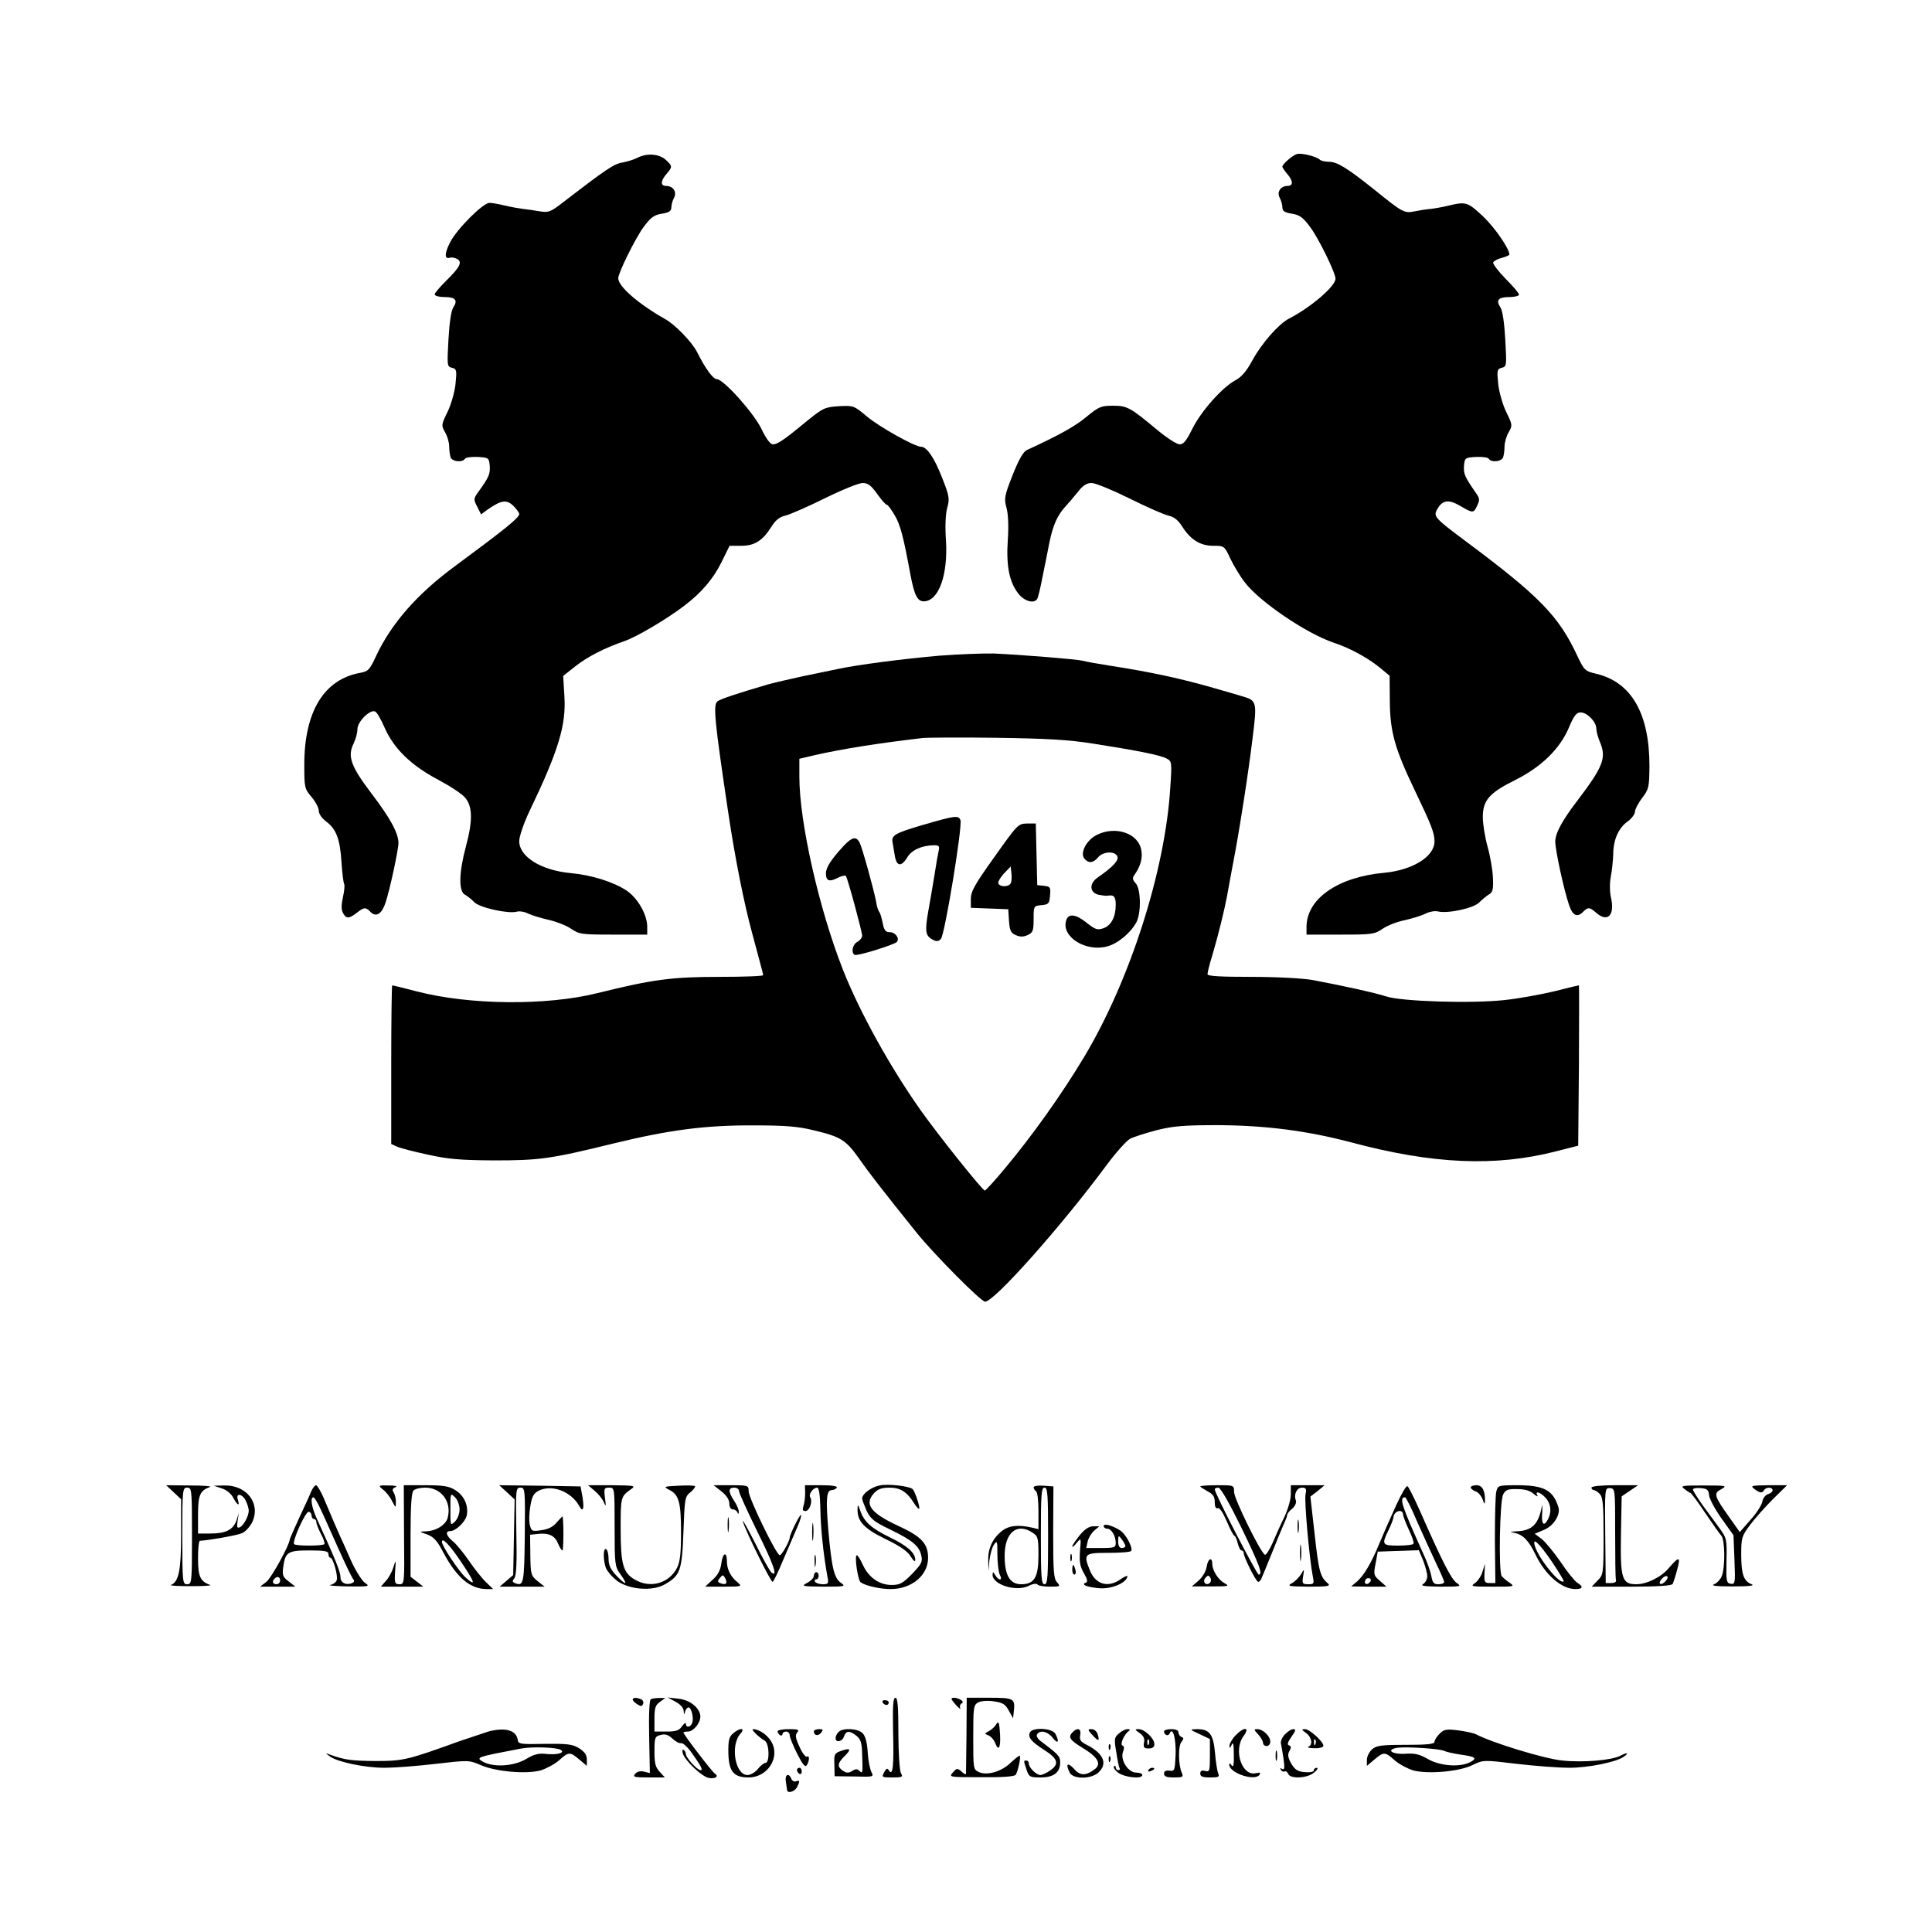 <?xml version="1.0" standalone="no"?>
<!DOCTYPE svg PUBLIC "-//W3C//DTD SVG 20010904//EN"
 "http://www.w3.org/TR/2001/REC-SVG-20010904/DTD/svg10.dtd">
<svg version="1.0" xmlns="http://www.w3.org/2000/svg"
 width="100%" height="100%" viewBox="0 0 800 800"
 preserveAspectRatio="xMidYMid meet">

<g transform="translate(0,800) scale(0.1,-0.1)"
fill="#000000" stroke="none">
<path d="M5370 7362 c-18 -5 -60 -42 -60 -52 0 -4 9 -17 20 -30 25 -29 26 -50
1 -50 -28 0 -45 -25 -32 -49 6 -11 11 -29 11 -39 0 -16 9 -22 40 -27 32 -5 46
-16 75 -55 36 -48 105 -190 105 -214 0 -31 -101 -118 -192 -165 -43 -22 -113
-102 -151 -171 -25 -47 -46 -71 -72 -85 -54 -29 -142 -128 -178 -201 -24 -48
-36 -64 -52 -64 -12 0 -52 26 -91 58 -114 95 -126 102 -186 102 -48 0 -58 -4
-108 -45 -46 -39 -114 -77 -247 -138 -16 -7 -34 -39 -60 -104 -34 -87 -36 -97
-25 -137 7 -26 9 -78 5 -133 -7 -105 6 -172 43 -220 25 -33 66 -44 79 -23 3 5
13 44 21 87 9 43 22 108 29 145 15 73 33 114 67 151 13 14 36 41 52 61 20 26
36 36 56 36 16 0 86 -29 157 -64 70 -35 143 -67 161 -71 23 -5 40 -18 57 -45
35 -55 75 -80 129 -80 45 0 46 0 71 -54 14 -29 41 -74 60 -98 60 -79 254 -211
367 -249 72 -24 147 -66 197 -108 l35 -29 1 -108 c1 -124 21 -195 102 -364 70
-146 83 -179 83 -214 0 -63 -91 -119 -208 -130 -191 -17 -321 -107 -322 -223
l0 -33 140 0 c131 0 141 1 175 24 20 14 62 30 93 36 31 7 70 19 85 27 16 8 38
12 51 9 40 -10 148 13 171 37 12 12 30 27 40 33 16 9 19 21 17 68 -1 32 -11
90 -22 129 -11 39 -20 95 -20 124 0 69 27 100 134 153 108 54 185 129 222 216
21 51 32 64 49 64 27 0 65 -39 65 -67 0 -11 7 -38 16 -58 26 -64 12 -100 -95
-241 -62 -81 -91 -134 -91 -169 0 -35 36 -201 57 -262 15 -45 34 -54 59 -28
20 20 26 19 54 -5 47 -41 77 -10 61 62 -6 26 -6 61 -1 88 5 25 9 66 10 91 0
61 21 109 59 137 17 12 31 31 31 41 0 9 13 35 30 57 28 37 29 45 30 132 0 217
-74 347 -220 382 -47 11 -50 14 -79 75 -77 165 -157 247 -466 477 -122 91
-130 100 -115 127 21 40 47 45 95 17 54 -32 57 -32 72 1 11 23 10 30 -5 51
-46 66 -52 79 -50 112 3 34 4 35 50 38 26 1 50 -2 53 -8 10 -16 52 -12 59 6 3
9 6 29 6 46 0 16 8 43 17 58 16 28 16 31 -9 82 -15 30 -30 82 -34 116 -6 59
-5 64 14 69 21 5 21 9 15 117 -4 70 -11 119 -20 133 -20 30 -9 43 38 43 21 0
39 5 39 10 0 6 -25 35 -56 66 -30 31 -53 61 -51 67 2 6 18 15 35 19 18 5 32
11 32 14 0 24 -59 110 -108 157 -64 60 -71 63 -142 46 -25 -6 -58 -12 -75 -14
-16 -1 -47 -6 -67 -10 -43 -9 -50 -5 -165 88 -114 91 -156 117 -189 117 -17 0
-34 4 -39 9 -14 13 -77 29 -95 23z"/>
<path d="M2640 7347 c-15 -8 -42 -16 -63 -20 -34 -5 -69 -29 -242 -162 -55
-43 -63 -46 -100 -40 -22 4 -53 8 -70 10 -16 2 -50 8 -75 14 -25 6 -53 11 -63
11 -27 0 -135 -108 -163 -163 -24 -46 -24 -72 -1 -64 7 2 20 0 29 -5 24 -12
13 -34 -44 -90 -26 -26 -48 -51 -48 -57 0 -6 18 -11 39 -11 47 0 58 -13 38
-43 -9 -14 -16 -63 -20 -133 -6 -108 -6 -112 15 -117 19 -5 20 -10 14 -69 -4
-34 -19 -86 -34 -116 -25 -51 -25 -54 -9 -82 9 -15 17 -42 17 -58 0 -17 3 -37
6 -46 7 -18 49 -22 59 -6 3 6 27 9 53 8 46 -3 47 -4 50 -38 2 -33 -3 -46 -51
-112 -16 -23 -16 -27 -1 -56 l16 -32 27 20 c56 39 79 43 107 15 13 -13 24 -28
24 -33 0 -16 -56 -61 -267 -217 -155 -114 -262 -236 -325 -370 -27 -58 -33
-65 -66 -71 -151 -27 -232 -161 -232 -381 0 -94 1 -99 30 -133 16 -19 30 -45
30 -57 0 -13 13 -32 31 -45 41 -31 57 -71 63 -168 3 -45 8 -85 11 -90 3 -5 1
-29 -5 -55 -7 -32 -7 -52 0 -65 13 -25 25 -25 57 0 31 24 37 25 58 3 23 -22
46 -7 61 38 18 53 54 221 54 249 -1 41 -33 101 -113 206 -84 111 -99 152 -73
205 9 18 16 44 16 60 0 30 51 82 73 73 7 -2 25 -33 40 -68 38 -86 109 -155
220 -214 49 -26 100 -59 113 -75 31 -37 32 -95 3 -203 -29 -108 -30 -183 -5
-198 11 -6 29 -20 40 -32 23 -23 143 -49 176 -39 11 3 32 0 47 -8 15 -7 54
-19 85 -26 31 -7 73 -23 93 -37 34 -23 44 -24 175 -24 l140 0 0 33 c0 49 -39
118 -85 149 -54 36 -145 65 -235 73 -121 12 -210 68 -210 132 0 19 18 72 41
121 122 254 154 360 146 480 l-5 83 49 39 c52 41 123 77 201 104 50 16 182 94
253 149 71 54 119 111 153 180 l33 67 48 0 c56 0 89 21 126 80 17 27 34 40 57
45 18 4 91 36 162 71 71 35 142 64 158 64 22 0 35 -10 60 -45 18 -25 35 -45
40 -45 4 0 19 -20 33 -44 23 -40 35 -83 65 -246 16 -85 29 -110 55 -110 62 0
101 110 92 253 -4 55 -2 107 5 133 11 39 9 50 -21 126 -32 82 -63 128 -87 128
-26 0 -172 82 -224 125 -54 46 -56 46 -117 43 -58 -4 -65 -7 -135 -64 -93 -77
-119 -94 -138 -94 -10 0 -28 24 -46 62 -31 66 -158 208 -186 208 -15 0 -47 43
-82 113 -22 42 -91 114 -134 137 -109 62 -192 134 -192 168 0 22 71 166 105
212 29 39 43 50 75 55 31 5 40 11 40 27 0 10 5 28 11 39 13 24 -4 49 -32 49
-25 0 -24 21 1 50 25 29 25 32 -3 58 -27 25 -78 29 -117 9z"/>
<path d="M3890 5285 c-150 -13 -342 -38 -420 -55 -25 -5 -90 -19 -145 -30 -55
-12 -120 -27 -145 -34 -126 -37 -196 -60 -209 -70 -19 -14 -12 -81 43 -451 30
-202 67 -386 101 -511 9 -32 22 -83 30 -112 8 -29 15 -56 15 -60 0 -4 -82 -7
-183 -7 -196 0 -276 -11 -502 -67 -212 -53 -531 -50 -750 7 -53 14 -99 25
-101 25 -2 0 -4 -148 -4 -328 l0 -329 24 -11 c13 -6 71 -21 127 -33 85 -19
135 -23 274 -24 189 0 234 6 495 70 230 56 379 76 581 75 129 0 182 -4 247
-20 114 -27 134 -40 189 -117 42 -60 85 -116 239 -308 72 -89 266 -285 283
-285 37 -1 315 311 505 568 38 51 81 99 96 107 14 7 63 23 109 35 67 17 112
21 254 21 197 -1 369 -23 551 -71 340 -91 598 -102 851 -37 l90 23 3 332 c1
183 1 332 0 332 -2 0 -48 -11 -103 -25 -55 -13 -147 -30 -205 -36 -134 -15
-427 -6 -490 15 -46 15 -182 45 -305 68 -40 7 -147 13 -252 13 -131 0 -183 3
-183 11 0 7 8 40 19 75 27 92 50 186 62 249 5 30 16 87 23 125 27 138 65 383
82 523 20 160 19 161 -46 180 -19 6 -69 20 -110 32 -134 39 -267 68 -437 94
-51 8 -100 17 -110 20 -21 6 -255 25 -368 30 -44 1 -145 -3 -225 -9z m635
-364 c186 -29 281 -48 306 -62 21 -11 22 -15 15 -119 -21 -344 -166 -798 -357
-1117 -95 -158 -215 -326 -327 -460 -42 -51 -80 -92 -84 -93 -9 0 -191 227
-266 333 -127 180 -251 404 -321 580 -99 251 -181 612 -181 800 l0 75 68 16
c111 25 254 48 442 70 19 2 157 3 305 1 209 -3 299 -8 400 -24z"/>
<path d="M3821 4584 c-116 -34 -131 -43 -125 -73 1 -9 6 -33 9 -53 7 -46 27
-49 52 -8 17 30 61 50 112 50 19 0 22 -4 18 -22 -3 -13 -11 -57 -17 -98 -7
-41 -18 -110 -26 -152 -15 -85 -12 -103 18 -119 15 -8 24 -8 34 3 16 16 90
467 81 492 -8 21 -22 19 -156 -20z"/>
<path d="M4118 4452 c-81 -113 -98 -143 -98 -174 l0 -37 78 -3 77 -3 3 -48 c3
-40 7 -50 28 -59 18 -8 31 -8 49 0 22 10 25 18 25 66 0 54 0 55 33 58 29 3 32
6 35 40 3 34 1 37 -25 40 l-28 3 -3 128 -3 127 -37 0 c-36 -1 -39 -4 -134
-138z m68 -108 c-6 -16 -42 -19 -52 -3 -3 6 7 24 22 41 l29 30 3 -27 c2 -15 1
-33 -2 -41z"/>
<path d="M4542 4543 c-43 -21 -71 -75 -52 -98 17 -21 37 -19 57 5 21 25 71 27
80 3 6 -16 -19 -43 -81 -86 -37 -25 -35 -63 3 -72 15 -3 32 -5 37 -4 27 5 34
-4 34 -38 0 -50 -19 -86 -52 -97 -24 -8 -33 -5 -67 22 -46 37 -77 41 -86 11
-22 -67 80 -132 169 -108 44 11 99 57 122 101 20 39 18 137 -3 160 -14 16 -15
22 -5 36 24 34 34 68 28 101 -11 70 -106 103 -184 64z"/>
<path d="M3494 4498 c-52 -56 -74 -90 -74 -114 0 -32 14 -37 49 -19 16 8 32
12 34 7 8 -12 67 -231 67 -246 0 -9 -9 -20 -20 -26 -20 -11 -27 -44 -11 -54 9
-6 161 41 174 53 14 14 -5 41 -28 41 -18 0 -24 7 -30 38 -4 20 -10 42 -15 47
-4 6 -10 24 -12 40 -8 45 -58 227 -69 247 -14 26 -31 22 -65 -14z"/>
<path d="M3642 1849 c-35 -7 -72 -35 -72 -54 0 -6 9 -29 19 -52 17 -34 32 -45
98 -77 91 -44 120 -68 128 -108 6 -25 0 -35 -38 -75 -39 -39 -50 -46 -85 -46
-51 0 -95 31 -119 83 -10 22 -21 40 -25 40 -11 0 4 -104 16 -112 21 -15 81
-28 124 -28 87 0 155 57 155 129 0 59 -27 88 -122 132 -117 54 -144 91 -101
137 15 16 32 22 63 22 45 0 72 -17 101 -63 10 -16 20 -27 22 -24 5 4 -16 68
-26 80 -11 13 -103 24 -138 16z"/>
<path d="M719 1821 l31 -29 0 -147 c0 -148 -10 -195 -42 -208 -7 -3 30 -5 82
-5 52 0 88 2 80 5 -41 15 -50 35 -50 110 0 40 3 73 8 73 31 1 152 22 173 31
14 5 33 26 43 45 37 78 -22 155 -115 153 l-44 -1 33 -11 c20 -6 39 -22 48 -39
17 -32 28 -37 19 -8 -10 30 19 25 33 -5 7 -14 12 -32 12 -40 0 -23 -22 -63
-37 -69 -12 -5 -13 1 -9 27 l5 32 -10 -31 c-14 -39 -44 -54 -109 -54 l-50 0 0
78 c0 81 8 100 50 115 8 3 -29 6 -84 6 l-98 1 31 -29z m76 -181 c0 -193 -1
-200 -20 -200 -19 0 -20 7 -20 200 0 193 1 200 20 200 19 0 20 -7 20 -200z"/>
<path d="M1288 1823 c-6 -16 -29 -65 -50 -110 -21 -46 -38 -85 -38 -87 0 -21
-76 -160 -97 -176 l-26 -20 73 0 73 0 -28 22 c-24 18 -27 26 -22 60 8 61 19
68 108 68 64 0 79 -3 79 -15 0 -8 3 -15 8 -15 11 0 33 -77 26 -94 -3 -8 -15
-17 -27 -19 -12 -2 21 -5 73 -6 90 -1 93 0 71 15 -13 9 -39 51 -58 93 -18 42
-38 85 -43 96 -10 22 -37 84 -70 163 -12 28 -27 52 -31 52 -5 0 -15 -12 -21
-27z m40 -73 c13 -27 45 -100 73 -162 27 -61 55 -118 60 -125 8 -9 7 -14 -5
-19 -24 -9 -46 3 -46 24 0 23 -18 68 -101 250 -19 43 -25 82 -11 82 4 0 17
-22 30 -50z m-38 -25 c0 -8 5 -15 10 -15 6 0 10 -6 10 -13 0 -7 9 -29 19 -49
11 -19 17 -39 14 -42 -8 -8 -118 -8 -125 0 -10 9 46 134 60 134 6 0 12 -7 12
-15z m-130 -270 c0 -8 -7 -15 -15 -15 -16 0 -20 12 -8 23 11 12 23 8 23 -8z"/>
<path d="M1586 1832 c12 -9 29 -30 37 -47 16 -30 16 -30 16 -5 1 14 -4 32 -9
40 -7 11 -5 17 8 22 10 4 -2 7 -28 7 -44 1 -45 0 -24 -17z"/>
<path d="M1673 1645 c2 -202 2 -205 -19 -205 -19 0 -21 5 -18 53 4 50 3 51 -7
17 -6 -19 -20 -45 -32 -57 l-20 -23 88 0 88 0 -27 21 -26 20 0 173 c0 120 4
176 12 184 7 7 28 12 49 12 66 0 110 -58 93 -124 -7 -30 -49 -56 -91 -57 -28
-1 -28 -1 6 -13 27 -10 42 -26 68 -77 55 -102 110 -149 179 -149 l26 0 -29 28
c-16 15 -48 55 -71 89 -23 33 -53 70 -67 81 -27 22 -33 42 -11 42 23 0 63 38
69 66 7 41 -11 81 -48 104 -26 16 -49 20 -123 20 l-90 0 1 -205z m230 105 c0
-17 -8 -40 -19 -50 -19 -19 -19 -18 -19 50 0 68 0 69 19 50 11 -10 19 -33 19
-50z m4 -214 c60 -89 66 -108 22 -69 -28 25 -99 131 -99 148 0 21 31 -11 77
-79z"/>
<path d="M2099 1821 l32 -30 -3 -157 -3 -156 -28 -24 -28 -24 93 0 93 0 -29
23 c-27 22 -29 27 -30 108 l-1 84 29 3 c47 6 73 -6 86 -38 7 -16 15 -30 19
-30 4 0 6 102 1 140 0 3 -10 -7 -23 -22 -15 -19 -35 -30 -64 -34 -40 -6 -42
-5 -49 21 -4 14 -3 50 2 78 7 42 14 54 36 65 55 26 132 -4 166 -63 16 -30 22
-14 14 36 l-8 44 -168 3 -169 2 32 -29z m74 -178 c-2 -199 -5 -212 -39 -199
-13 5 -14 9 -4 21 8 10 11 65 8 195 -3 174 -2 180 17 180 19 0 20 -6 18 -197z"/>
<path d="M2462 1827 c15 -12 32 -33 38 -47 9 -21 10 -19 5 18 -5 39 -3 42 17
42 23 0 23 0 23 -163 0 -152 1 -164 23 -194 33 -46 27 -51 -13 -10 -26 27 -35
45 -35 71 0 19 -4 38 -10 41 -13 8 -13 -45 -1 -78 6 -14 26 -37 45 -52 49 -37
145 -45 196 -17 67 37 74 57 80 219 5 138 6 146 29 164 13 11 21 22 19 25 -3
3 -34 4 -69 2 -61 -3 -63 -4 -38 -17 40 -20 49 -51 49 -176 0 -89 -4 -122 -17
-148 -33 -63 -109 -85 -172 -49 -51 28 -61 64 -61 211 0 134 0 134 45 166 18
13 10 14 -80 15 l-100 0 27 -23z"/>
<path d="M2988 1824 c20 -16 32 -34 32 -50 0 -14 6 -24 14 -24 8 0 17 -6 19
-12 4 -9 6 -8 6 2 1 8 -8 29 -19 45 -25 38 -25 55 0 55 11 0 20 -6 20 -14 0
-8 34 -82 75 -166 69 -139 87 -192 60 -172 -6 4 -37 59 -68 122 -32 63 -55
104 -51 90 10 -37 115 -250 123 -250 4 0 24 42 45 93 22 50 48 112 58 135 11
24 17 46 15 49 -5 4 -47 -82 -47 -94 0 -14 -33 -73 -41 -73 -14 0 -129 237
-129 265 0 24 -2 25 -72 25 l-73 0 33 -26z"/>
<path d="M3334 1818 c0 -18 -3 -42 -7 -54 -5 -15 -3 -21 8 -21 17 0 31 39 20
57 -8 13 12 40 29 40 7 0 12 -31 13 -89 1 -79 13 -191 29 -278 6 -30 4 -33
-19 -33 -14 0 -29 5 -32 10 -3 6 -1 10 4 10 6 0 11 7 11 15 0 8 -4 15 -10 15
-5 0 -10 -7 -10 -15 0 -8 -12 -21 -27 -29 -27 -14 -23 -15 67 -16 88 0 93 1
73 15 -29 20 -39 61 -53 218 -11 132 -8 167 15 167 8 0 17 5 20 10 4 6 -19 10
-63 10 l-69 0 1 -32z"/>
<path d="M4280 1841 c0 -5 5 -13 10 -16 6 -3 10 -40 10 -81 l0 -76 -29 7 c-55
12 -92 8 -119 -12 -40 -30 -61 -72 -60 -123 l1 -45 4 44 c3 25 11 54 19 65 13
19 14 15 14 -42 0 -35 5 -72 10 -83 14 -24 -5 -26 -19 -1 -9 15 -10 15 -11 1
0 -41 98 -71 149 -46 17 9 33 11 37 6 3 -5 26 -9 51 -9 44 0 45 1 30 18 -14
15 -16 46 -16 207 l1 190 -41 3 c-23 2 -41 -1 -41 -7z m60 -201 c0 -171 -2
-200 -15 -200 -13 0 -15 29 -15 200 0 171 2 200 15 200 13 0 15 -29 15 -200z
m-65 14 c23 -15 25 -22 25 -94 0 -92 -17 -120 -72 -120 -46 0 -68 37 -68 118
0 96 51 138 115 96z"/>
<path d="M4970 1845 c0 -2 14 -11 30 -20 23 -12 30 -22 30 -45 0 -19 4 -28 13
-25 7 3 21 -18 37 -55 14 -33 28 -60 32 -60 3 0 9 -13 13 -30 4 -16 11 -30 16
-30 5 0 9 -5 9 -11 0 -17 51 -119 60 -119 4 0 10 6 13 13 3 6 22 53 42 102 20
50 42 104 50 122 8 17 15 35 15 40 0 5 9 17 21 26 12 11 18 25 15 34 -10 25 4
53 25 53 17 0 20 -5 15 -27 -6 -26 16 -270 30 -340 6 -31 5 -33 -19 -33 -24 0
-26 3 -21 33 5 32 5 32 -9 8 -8 -13 -25 -30 -38 -37 -21 -12 -13 -13 70 -14
77 0 92 2 80 13 -32 27 -38 48 -55 201 l-18 159 30 23 29 24 -70 0 -70 0 0
-38 c0 -20 -12 -62 -26 -92 -15 -30 -37 -79 -49 -108 -13 -29 -27 -51 -32 -50
-17 6 -128 232 -128 260 0 28 0 28 -70 28 -38 0 -70 -2 -70 -5z m170 -170 c76
-157 90 -195 72 -195 -8 0 -183 338 -182 353 0 4 7 7 15 7 9 0 45 -63 95 -165z"/>
<path d="M5784 1773 c-19 -43 -39 -87 -44 -98 -5 -11 -18 -42 -30 -70 -33 -80
-62 -127 -89 -152 l-26 -22 73 -1 73 0 -27 24 c-26 22 -27 26 -18 72 l9 49 85
3 85 3 18 -43 c9 -24 17 -53 17 -65 0 -12 -8 -27 -17 -32 -13 -8 6 -10 72 -11
86 0 88 1 66 16 -22 16 -59 88 -151 297 -24 54 -47 100 -52 103 -5 3 -24 -30
-44 -73z m85 -76 c25 -56 60 -133 78 -171 18 -37 33 -72 33 -77 0 -5 -11 -9
-24 -9 -19 0 -24 6 -29 33 -3 18 -18 62 -35 97 -88 195 -100 230 -74 230 4 0
27 -46 51 -103z m-59 30 c1 -7 11 -34 24 -62 13 -27 22 -53 19 -57 -2 -5 -31
-8 -64 -8 -66 0 -69 4 -39 65 11 22 19 45 20 51 1 28 40 39 40 11z m-139 -280
c-13 -13 -26 -3 -16 12 3 6 11 8 17 5 6 -4 6 -10 -1 -17z"/>
<path d="M6090 1841 c0 -5 9 -12 19 -16 11 -3 24 -18 30 -33 7 -21 10 -23 10
-7 1 42 -11 65 -35 65 -13 0 -24 -4 -24 -9z"/>
<path d="M6196 1824 c-4 -14 -6 -105 -6 -202 l2 -177 -24 0 c-20 0 -23 4 -21
40 l2 40 -10 -32 c-5 -18 -19 -39 -31 -48 -21 -14 -16 -15 72 -15 92 0 94 0
70 17 -14 9 -28 22 -32 27 -13 19 -8 310 6 337 10 20 19 24 59 23 31 0 54 -7
68 -20 12 -10 19 -13 15 -6 -12 20 12 14 34 -10 22 -24 26 -58 10 -89 -18 -33
-28 -21 -24 29 1 26 1 36 -2 22 -14 -73 -41 -99 -107 -101 -27 -2 -28 -2 -7
-6 35 -7 59 -30 87 -88 41 -86 109 -145 166 -145 32 0 35 10 7 27 -10 7 -42
46 -69 87 -28 40 -63 83 -78 94 l-28 21 38 16 c40 16 70 64 60 94 -22 71 -60
91 -171 91 -78 0 -80 -1 -86 -26z m231 -292 c28 -42 50 -78 48 -80 -15 -15
-102 91 -119 145 -13 43 17 14 71 -65z"/>
<path d="M6590 1840 c0 -5 4 -10 9 -10 5 0 17 -7 25 -16 13 -13 16 -43 16
-175 0 -156 -1 -160 -25 -184 l-24 -25 164 0 c107 0 166 4 171 11 3 6 12 33
19 60 15 54 8 56 -34 7 -31 -38 -92 -68 -135 -68 -60 0 -67 22 -64 206 l3 158
34 23 34 23 -97 0 c-57 0 -96 -4 -96 -10z m98 -185 c0 -99 1 -187 3 -195 3
-10 -3 -15 -19 -15 l-23 0 -2 197 c-2 197 -2 197 20 196 21 -2 21 -5 21 -183z
m208 -203 c-8 -9 -18 -13 -22 -10 -8 9 19 37 29 31 5 -3 2 -12 -7 -21z"/>
<path d="M6974 1835 c10 -8 22 -16 26 -17 4 -2 32 -39 61 -83 30 -44 59 -86
66 -93 16 -16 17 -129 3 -167 -5 -14 -20 -30 -32 -35 -16 -6 7 -9 77 -9 67 0
93 3 78 9 -33 13 -43 42 -43 123 0 70 2 76 37 123 20 27 63 75 95 107 l58 57
-78 0 c-70 -1 -75 -2 -58 -15 23 -18 33 -19 41 -5 8 13 35 13 35 -1 0 -6 -9
-13 -19 -16 -11 -3 -21 -17 -24 -32 -3 -15 -26 -50 -50 -76 l-43 -49 -46 65
c-61 86 -63 96 -30 113 25 14 21 15 -73 15 -89 0 -98 -1 -81 -14z m103 -27 c1
-14 24 -57 51 -95 l50 -70 4 -102 c4 -96 3 -102 -16 -99 -17 3 -19 11 -17 95
2 89 1 94 -29 135 -17 24 -49 67 -71 97 -21 30 -39 59 -39 63 0 5 15 8 32 6
27 -2 33 -7 35 -30z"/>
<path d="M3551 1752 c-2 -51 27 -82 116 -125 60 -29 92 -51 104 -72 12 -19 19
-24 19 -14 0 29 -33 58 -105 93 -76 37 -107 64 -123 111 -9 26 -11 27 -11 7z"/>
<path d="M3013 1685 c0 -27 2 -38 4 -22 2 15 2 37 0 50 -2 12 -4 0 -4 -28z"/>
<path d="M5373 1680 c0 -25 2 -35 4 -22 2 12 2 32 0 45 -2 12 -4 2 -4 -23z"/>
<path d="M3363 1655 c0 -33 2 -45 4 -27 2 18 2 45 0 60 -2 15 -4 0 -4 -33z"/>
<path d="M4570 1681 c0 -6 7 -11 15 -11 17 0 35 -30 35 -59 0 -19 -6 -21 -61
-21 l-61 0 6 28 c4 15 16 35 28 45 l20 17 -25 0 c-17 0 -36 -12 -56 -37 -17
-21 -31 -42 -31 -46 0 -5 8 1 18 14 19 22 19 22 14 -34 -3 -45 0 -63 16 -91
14 -24 17 -36 9 -39 -22 -8 0 -18 49 -23 51 -6 113 18 122 46 3 8 -8 4 -26 -8
-52 -38 -104 -24 -128 33 -29 71 -25 75 75 75 50 0 92 3 95 8 8 13 -22 70 -46
85 -33 21 -68 30 -68 18z m90 -83 c0 -4 -7 -8 -15 -8 -10 0 -15 10 -15 28 1
26 1 26 15 8 8 -11 15 -23 15 -28z"/>
<path d="M5383 1570 c0 -30 2 -43 4 -27 2 15 2 39 0 55 -2 15 -4 2 -4 -28z"/>
<path d="M2987 1527 c-4 -30 -15 -50 -37 -69 l-30 -28 77 0 c75 0 77 1 57 18
-28 22 -44 54 -44 86 0 43 -17 38 -23 -7z m19 -84 c-3 -3 -13 -3 -22 1 -13 5
-14 9 -3 22 11 14 13 14 22 -1 5 -9 6 -19 3 -22z"/>
<path d="M3373 1535 c0 -22 2 -30 4 -17 2 12 2 30 0 40 -3 9 -5 -1 -4 -23z"/>
<path d="M4432 1550 c0 -14 2 -19 5 -12 2 6 2 18 0 25 -3 6 -5 1 -5 -13z"/>
<path d="M4997 1515 c-3 -21 -17 -45 -34 -60 l-28 -24 80 0 c72 0 78 1 56 13
-26 14 -50 51 -51 78 0 32 -17 27 -23 -7z m13 -69 c-15 -15 -33 4 -19 20 10
12 14 12 20 2 5 -7 4 -17 -1 -22z"/>
<path d="M4440 1500 c0 -11 4 -20 9 -20 5 0 7 9 4 20 -3 11 -7 20 -9 20 -2 0
-4 -9 -4 -20z"/>
<path d="M2620 962 c0 -4 9 -13 19 -19 15 -10 20 -9 24 2 3 7 -1 16 -9 19 -21
8 -34 7 -34 -2z"/>
<path d="M2695 964 c-6 -2 -9 -61 -7 -155 l3 -151 -24 6 c-16 4 -29 0 -37 -9
-11 -13 -4 -15 56 -15 l67 0 -21 23 c-18 19 -22 35 -22 85 0 58 2 62 26 68 18
5 31 1 48 -15 13 -12 29 -21 36 -19 7 2 26 -15 42 -37 42 -59 50 -75 39 -75
-14 0 -61 52 -61 67 0 6 -4 14 -9 17 -5 4 -7 -3 -4 -14 8 -29 79 -97 108 -102
26 -5 43 6 26 17 -11 6 -131 163 -131 171 0 2 9 4 19 4 22 0 51 35 51 62 0 34
-42 69 -90 74 l-45 5 33 -18 c19 -10 32 -25 33 -37 1 -17 2 -18 6 -3 2 9 9 17
14 17 12 0 23 -46 15 -65 -7 -18 -26 -20 -26 -3 0 7 -7 2 -16 -10 -12 -18 -25
-22 -65 -22 l-49 0 0 54 c0 44 4 56 23 69 l22 16 -25 0 c-14 0 -29 -2 -35 -5z"/>
<path d="M3698 830 c4 -142 -1 -187 -17 -161 -7 11 -11 9 -20 -8 -11 -20 -10
-21 34 -21 42 0 45 2 35 19 -5 11 -10 84 -10 165 0 110 -3 146 -12 146 -10 0
-12 -33 -10 -140z"/>
<path d="M3940 965 c0 -3 10 -16 21 -28 12 -12 19 -17 15 -10 -3 6 -1 15 5 19
8 4 7 9 -2 15 -16 10 -39 12 -39 4z"/>
<path d="M4002 818 c-1 -84 -2 -157 -2 -162 0 -5 -8 -2 -18 8 -18 15 -20 15
-36 -3 -18 -20 -16 -20 117 -20 90 -1 138 3 143 10 10 17 23 79 16 79 -3 0
-20 -13 -37 -29 -38 -37 -97 -54 -131 -39 -24 11 -24 13 -24 144 0 125 1 134
21 145 13 6 39 8 65 4 36 -5 47 -12 61 -38 l18 -32 3 28 c6 54 1 57 -101 57
l-94 0 -1 -152z"/>
<path d="M3655 950 c3 -5 10 -10 16 -10 5 0 9 5 9 10 0 6 -7 10 -16 10 -8 0
-12 -4 -9 -10z"/>
<path d="M4123 857 c-4 -7 -17 -19 -28 -25 -19 -10 -19 -11 -2 -18 10 -4 23
-18 28 -32 14 -36 23 -19 20 36 -3 53 -6 59 -18 39z"/>
<path d="M2025 831 c-16 -5 -70 -23 -120 -40 -216 -78 -233 -83 -350 -83 -100
1 -127 4 -190 27 -19 7 -19 7 1 -8 31 -23 145 -47 226 -47 39 0 134 7 210 16
138 16 140 16 189 -5 61 -27 188 -38 247 -22 23 7 57 25 76 41 41 37 46 37 85
4 l31 -26 0 26 c0 19 -9 32 -32 47 -29 17 -48 19 -142 18 -101 -2 -110 -1
-112 16 -6 40 -49 53 -119 36z m297 -77 c19 -12 -14 -21 -57 -17 -34 4 -52 0
-87 -21 -51 -30 -135 -35 -178 -11 -32 18 -25 20 160 55 45 8 145 5 162 -6z"/>
<path d="M3035 822 c-16 -14 -20 -28 -19 -82 2 -76 22 -100 84 -100 79 0 132
84 94 148 -16 28 -51 52 -76 52 -10 0 24 -34 49 -48 19 -12 21 -92 2 -92 -6 0
-20 -11 -31 -25 -11 -14 -30 -25 -43 -25 -51 0 -72 123 -29 171 22 25 -2 26
-31 1z"/>
<path d="M3220 831 c0 -6 5 -13 10 -16 6 -3 10 -1 10 4 0 6 7 11 15 11 8 0 15
-7 15 -15 0 -9 14 -43 31 -77 23 -45 33 -58 40 -47 11 18 12 42 0 35 -5 -3
-19 15 -30 40 -17 36 -19 49 -10 60 10 12 4 14 -35 14 -25 0 -46 -4 -46 -9z"/>
<path d="M3370 831 c0 -18 18 -21 30 -6 10 13 9 15 -9 15 -11 0 -21 -4 -21 -9z"/>
<path d="M3472 828 c-7 -7 -12 -18 -12 -25 0 -21 28 -15 35 7 8 24 23 25 52 2
17 -14 22 -29 23 -77 3 -77 2 -81 -11 -68 -9 9 -16 9 -30 0 -14 -9 -24 -9 -36
-1 -27 17 -26 32 2 60 32 31 28 38 -12 24 -28 -10 -30 -14 -28 -58 l1 -47 82
-1 c80 -2 81 -2 70 19 -6 12 -13 48 -15 81 -2 37 -9 66 -20 78 -19 21 -82 25
-101 6z"/>
<path d="M4264 825 c-8 -20 8 -38 61 -72 55 -35 62 -57 25 -83 -15 -11 -35
-20 -42 -20 -17 0 -48 31 -48 48 0 7 -4 12 -10 12 -12 0 -12 0 1 -39 10 -29
14 -31 58 -31 55 0 81 21 81 63 0 24 -7 32 -79 86 -14 10 -21 23 -17 29 12 20
44 13 65 -14 22 -28 29 -17 11 17 -14 24 -97 28 -106 4z"/>
<path d="M4442 828 c-21 -21 -13 -33 43 -67 61 -37 77 -65 48 -87 -37 -28 -61
-28 -87 3 -26 28 -35 18 -16 -18 15 -27 88 -26 118 1 40 37 22 79 -48 115 -26
13 -31 21 -27 41 5 26 -11 32 -31 12z"/>
<path d="M4523 816 c25 -28 32 -27 22 3 -3 12 -15 21 -25 21 -17 0 -17 -2 3
-24z"/>
<path d="M4633 822 c-19 -16 -20 -23 -11 -76 5 -33 11 -63 14 -68 3 -4 0 -8
-5 -8 -6 0 -11 5 -11 12 0 6 -3 8 -7 4 -4 -4 3 -16 17 -26 26 -20 100 -28 100
-10 0 6 -11 10 -25 10 -34 0 -67 53 -55 86 6 15 5 24 -2 26 -12 4 7 47 26 60
7 5 5 8 -5 8 -9 0 -25 -8 -36 -18z"/>
<path d="M4719 824 c16 -12 22 -23 18 -40 -3 -20 0 -24 19 -24 17 0 24 6 24
18 0 24 -41 62 -65 62 -17 0 -17 -2 4 -16z m38 -46 c-3 -8 -6 -5 -6 6 -1 11 2
17 5 13 3 -3 4 -12 1 -19z"/>
<path d="M4820 831 c0 -16 18 -22 23 -9 13 31 27 -21 25 -87 -3 -66 -4 -70
-25 -67 -16 2 -23 -2 -23 -12 0 -12 10 -16 41 -16 36 0 40 2 33 18 -15 33 -16
112 -2 129 10 13 10 17 1 20 -7 3 -13 11 -13 19 0 9 -11 14 -30 14 -16 0 -30
-4 -30 -9z"/>
<path d="M4968 819 l42 -20 0 -68 c0 -64 -1 -69 -20 -64 -14 4 -20 0 -20 -11
0 -12 10 -16 41 -16 35 0 40 2 33 18 -4 9 -10 48 -13 85 -7 77 -23 97 -75 97
-31 -1 -31 -1 12 -21z"/>
<path d="M5115 813 c-14 -15 -25 -35 -24 -43 0 -10 3 -9 9 5 6 14 9 3 9 -40 1
-42 -2 -56 -9 -45 -6 9 -10 10 -10 3 0 -35 108 -71 126 -41 5 8 0 9 -14 6 -59
-16 -96 94 -53 153 29 39 2 40 -34 2z"/>
<path d="M5210 818 c11 -12 20 -28 20 -35 0 -7 7 -13 15 -13 8 0 15 8 15 18 0
23 -30 52 -54 52 -15 0 -14 -3 4 -22z"/>
<path d="M5320 818 c-11 -12 -18 -29 -16 -37 2 -9 7 -38 11 -65 5 -37 4 -46
-6 -41 -8 5 -10 4 -5 -4 4 -6 11 -9 16 -6 4 3 10 -2 14 -10 8 -22 79 -19 107
5 13 10 18 19 12 20 -7 0 -13 -5 -13 -11 0 -6 -16 -9 -37 -7 -29 2 -41 10 -56
35 -14 25 -16 37 -8 52 8 14 8 21 -2 24 -8 3 -5 13 11 36 17 24 19 31 8 31 -9
0 -24 -10 -36 -22z"/>
<path d="M5408 824 c24 -17 29 -49 10 -57 -7 -3 4 -6 25 -6 20 -1 37 4 37 10
0 17 -57 69 -76 69 -16 0 -15 -2 4 -16z m39 -46 c-3 -8 -6 -5 -6 6 -1 11 2 17
5 13 3 -3 4 -12 1 -19z"/>
<path d="M5961 821 c-12 -12 -21 -27 -21 -33 0 -10 -30 -13 -119 -13 -103 0
-122 -3 -140 -19 -12 -11 -21 -30 -21 -43 l0 -25 31 26 c39 33 44 33 85 -4 19
-16 53 -34 76 -41 61 -16 190 -5 245 22 45 22 45 22 186 5 78 -9 174 -16 214
-16 79 0 195 23 227 46 23 16 14 19 -14 4 -36 -19 -154 -29 -240 -20 -75 7
-293 74 -361 110 -9 4 -41 11 -71 15 -49 6 -59 4 -77 -14z m19 -71 c8 -4 38
-11 65 -15 65 -9 73 -15 44 -31 -42 -23 -126 -17 -176 12 -35 20 -54 25 -95
22 -55 -3 -81 17 -31 25 39 5 175 -4 193 -13z"/>
<path d="M4591 764 c0 -11 3 -14 6 -6 3 7 2 16 -1 19 -3 4 -6 -2 -5 -13z"/>
<path d="M5282 730 c0 -19 2 -27 5 -17 2 9 2 25 0 35 -3 9 -5 1 -5 -18z"/>
<path d="M4591 714 c0 -11 3 -14 6 -6 3 7 2 16 -1 19 -3 4 -6 -2 -5 -13z"/>
<path d="M3300 671 c0 -6 5 -13 10 -16 6 -3 10 1 10 9 0 9 -4 16 -10 16 -5 0
-10 -4 -10 -9z"/>
<path d="M4755 670 c-3 -6 1 -7 9 -4 18 7 21 14 7 14 -6 0 -13 -4 -16 -10z"/>
<path d="M3254 623 c2 -16 5 -31 5 -35 2 -16 31 -7 41 11 13 26 13 31 -4 25
-7 -3 -16 2 -19 10 -11 27 -28 18 -23 -11z"/>
</g>
</svg>
